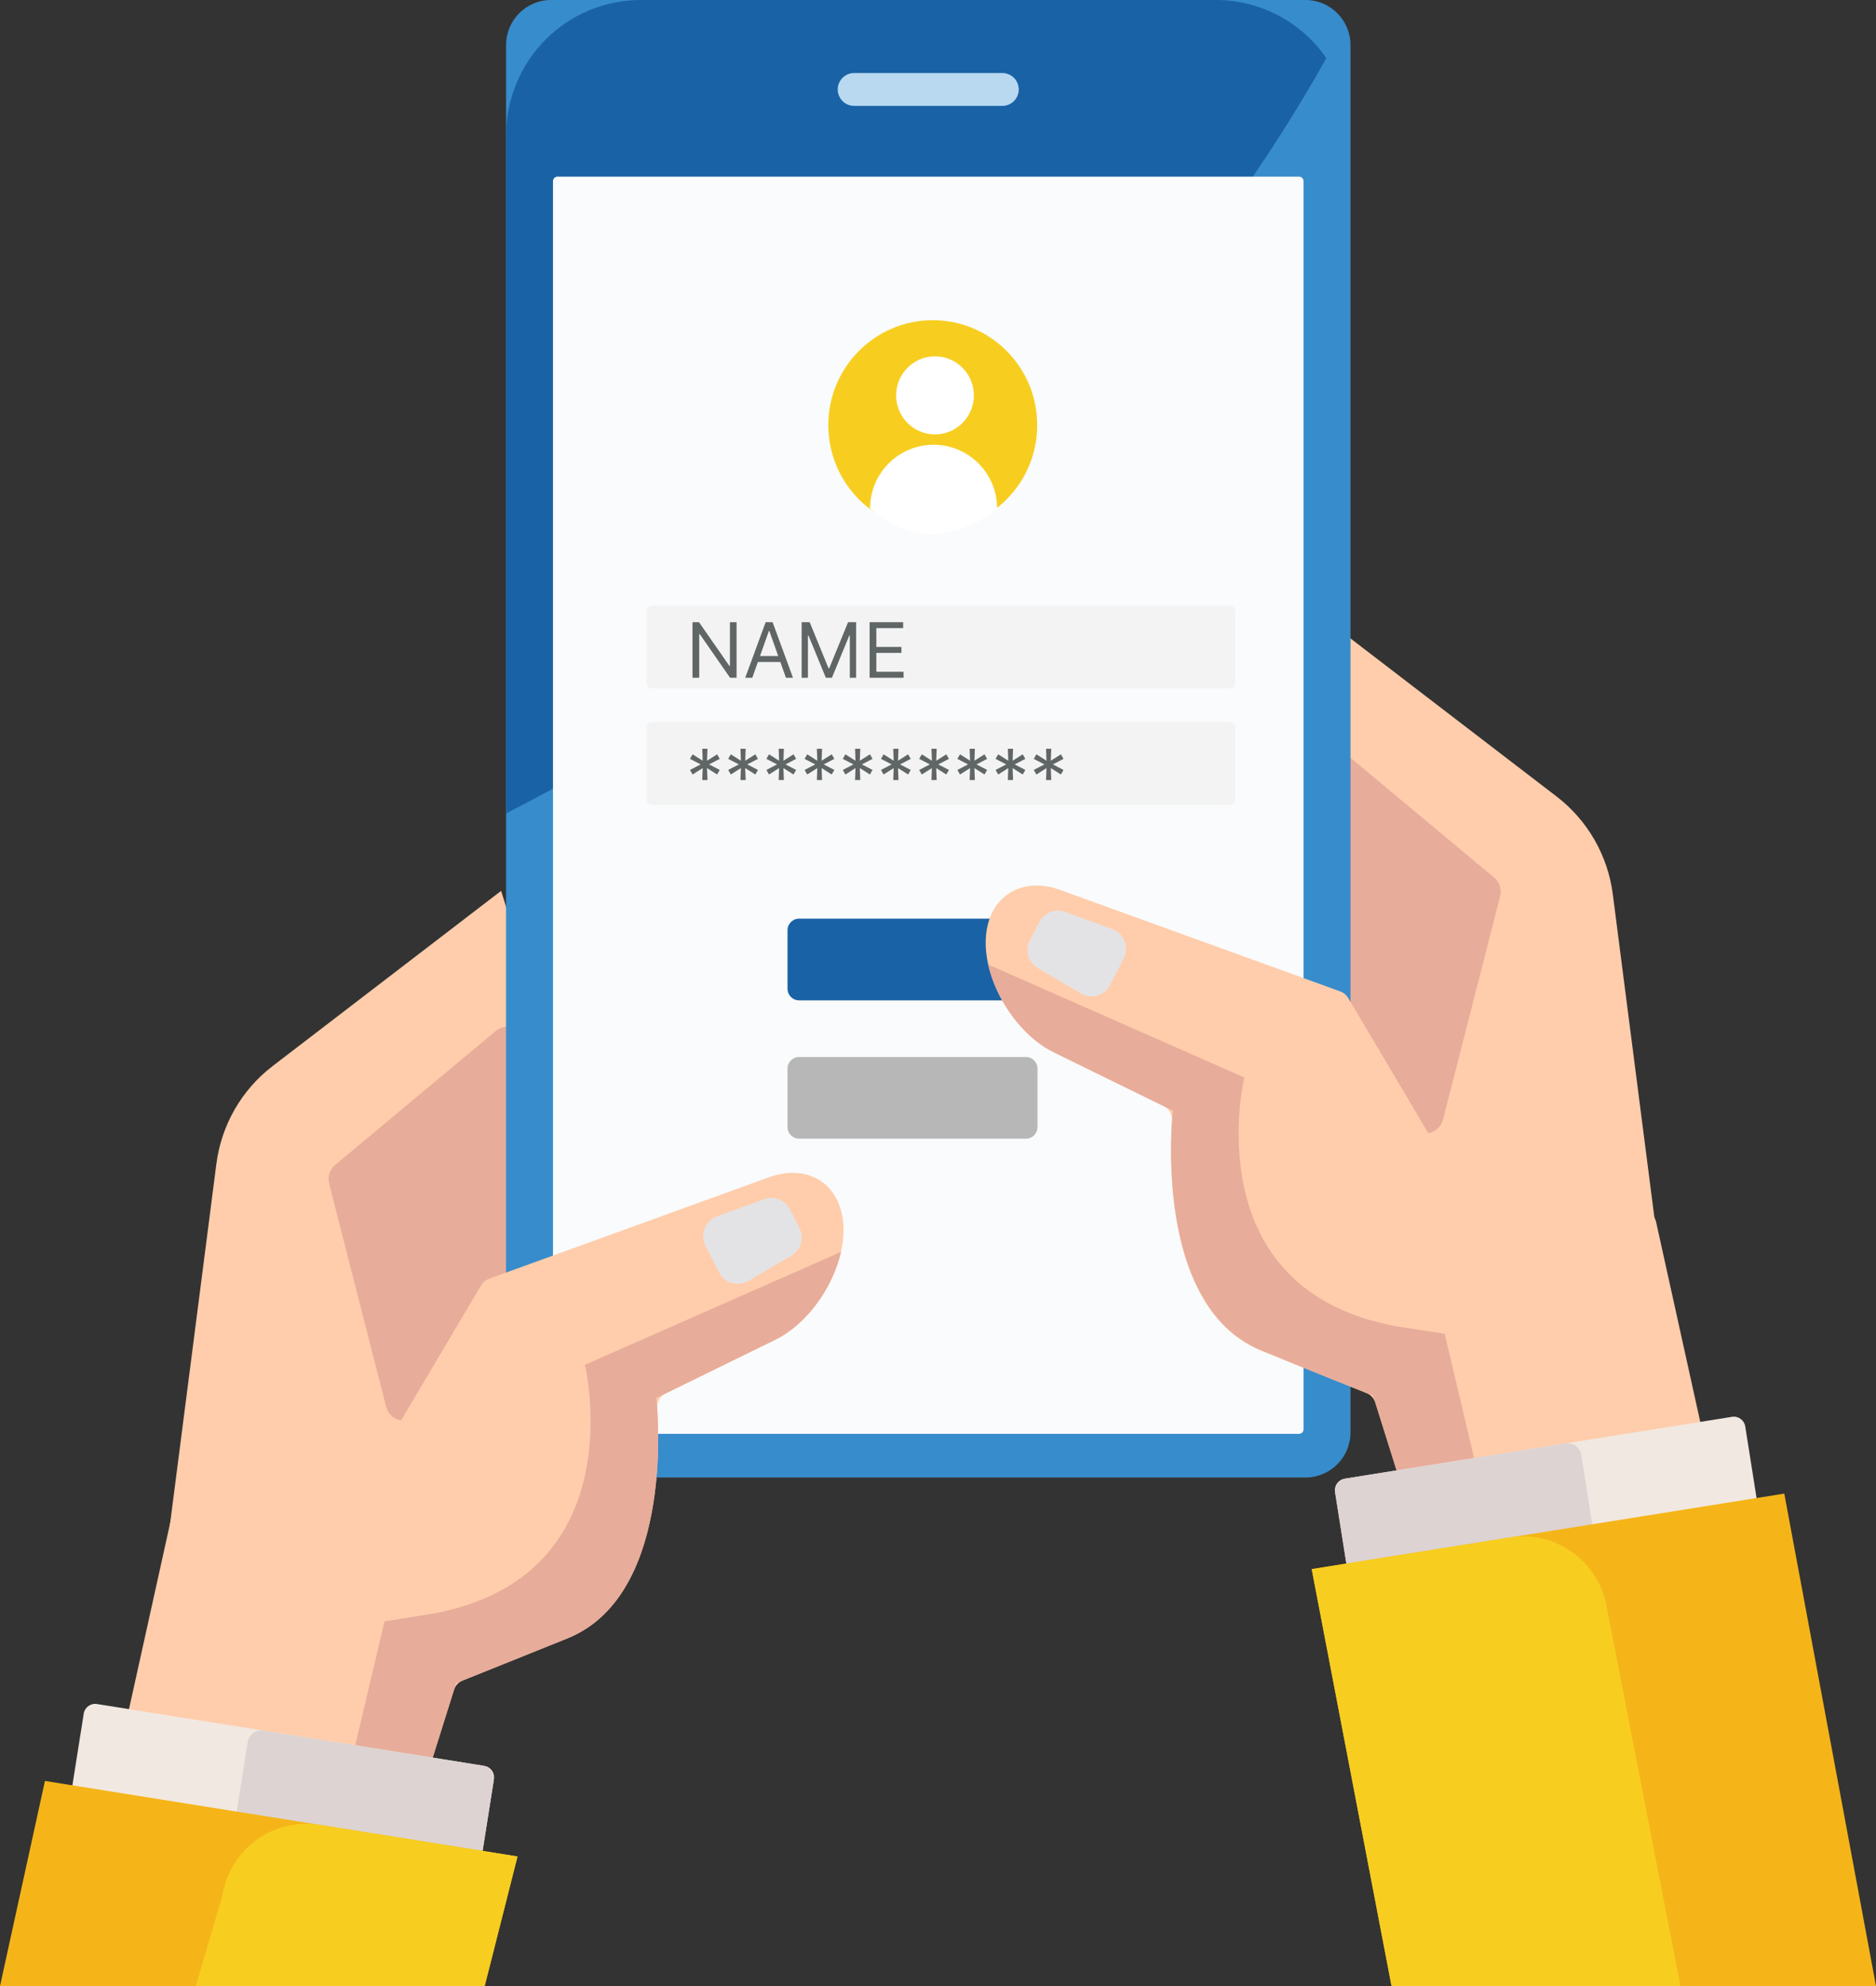 <svg width="221" height="234" viewBox="0 0 221 234" fill="none" xmlns="http://www.w3.org/2000/svg">
<rect x="0" y="0" width="221" height="234" fill="#333333" stroke="none"/>
<g clip-path="url(#clip0_501_6786)">
<path d="M19.971 180.029L25.49 137.129C25.781 134.866 26.516 132.683 27.651 130.707C28.787 128.73 30.3 127 32.105 125.615L59.032 104.965L73.626 151.555L40.15 189.087L19.971 180.029Z" fill="#FFCDAB"/>
<path d="M58.39 121.483L39.501 137.24C39.181 137.503 38.944 137.852 38.815 138.246C38.686 138.64 38.672 139.063 38.775 139.465L45.492 165.758C45.593 166.153 45.801 166.511 46.094 166.793C46.387 167.074 46.753 167.267 47.15 167.351C47.546 167.434 47.958 167.404 48.339 167.264C48.719 167.124 49.053 166.88 49.303 166.559L62.779 149.292C63.063 148.93 63.225 148.486 63.242 148.025C63.259 147.564 63.129 147.109 62.873 146.727L61.577 121.943C61.407 121.69 61.187 121.475 60.93 121.313C60.673 121.15 60.385 121.044 60.085 121.001C59.785 120.957 59.478 120.978 59.186 121.061C58.894 121.144 58.623 121.288 58.39 121.483Z" fill="#E8AC9A"/>
<path d="M195.514 148.266L189.995 105.366C189.704 103.103 188.969 100.92 187.834 98.943C186.698 96.967 185.185 95.236 183.38 93.851L156.457 73.201L141.864 119.791L175.342 157.324L195.514 148.266Z" fill="#FFCDAB"/>
<path d="M157.1 87.623L175.993 103.38C176.312 103.644 176.55 103.993 176.678 104.388C176.806 104.783 176.82 105.206 176.717 105.609L169.997 131.902C169.897 132.296 169.688 132.654 169.395 132.936C169.103 133.217 168.738 133.41 168.341 133.494C167.945 133.577 167.533 133.548 167.153 133.408C166.772 133.269 166.438 133.025 166.188 132.705L152.71 115.434C152.427 115.071 152.265 114.627 152.249 114.166C152.232 113.705 152.362 113.251 152.619 112.868L153.923 88.089C154.092 87.837 154.311 87.623 154.567 87.461C154.823 87.3 155.11 87.194 155.409 87.15C155.708 87.106 156.013 87.125 156.304 87.207C156.595 87.288 156.866 87.43 157.1 87.623Z" fill="#E8AC9A"/>
<path d="M153.8 0H64.907C61.984 0 59.615 2.382 59.615 5.319V168.763C59.615 171.701 61.984 174.082 64.907 174.082H153.8C156.723 174.082 159.093 171.701 159.093 168.763V5.319C159.093 2.382 156.723 0 153.8 0Z" fill="#378CCC"/>
<path d="M156.251 6.846C154.79 4.732 152.843 3.005 150.574 1.813C148.305 0.621 145.782 -0.001 143.222 -3.68991e-07H75.484C71.275 -3.68991e-07 67.239 1.68 64.263 4.672C61.287 7.663 59.615 11.72 59.615 15.95V95.842C115.712 66.993 143.592 29.566 156.251 6.846Z" fill="#1A62A6"/>
<path d="M153.035 20.813H65.673C65.38 20.813 65.142 21.052 65.142 21.346V168.403C65.142 168.698 65.38 168.937 65.673 168.937H153.035C153.328 168.937 153.565 168.698 153.565 168.403V21.346C153.565 21.052 153.328 20.813 153.035 20.813Z" fill="#F9FBFC"/>
<path d="M118.088 12.475H100.613C100.103 12.475 99.614 12.271 99.253 11.908C98.892 11.545 98.689 11.053 98.689 10.54C98.689 10.027 98.892 9.535 99.253 9.173C99.614 8.81 100.103 8.606 100.613 8.606H118.088C118.598 8.606 119.088 8.81 119.449 9.173C119.809 9.535 120.012 10.027 120.012 10.54C120.012 11.053 119.809 11.545 119.449 11.908C119.088 12.271 118.598 12.475 118.088 12.475Z" fill="#B8D9F0"/>
<path d="M109.883 62.458C116.678 62.458 122.186 56.922 122.186 50.092C122.186 43.263 116.678 37.727 109.883 37.727C103.089 37.727 97.58 43.263 97.58 50.092C97.58 56.922 103.089 62.458 109.883 62.458Z" fill="#F7CE20"/>
<path d="M114.724 46.584C114.724 47.494 114.456 48.383 113.953 49.139C113.45 49.896 112.735 50.486 111.899 50.834C111.063 51.182 110.142 51.273 109.255 51.095C108.367 50.918 107.551 50.48 106.911 49.837C106.271 49.193 105.835 48.373 105.659 47.481C105.482 46.589 105.573 45.664 105.919 44.823C106.266 43.983 106.852 43.264 107.605 42.759C108.357 42.254 109.242 41.984 110.147 41.984C111.361 41.984 112.525 42.468 113.384 43.331C114.242 44.194 114.724 45.364 114.724 46.584Z" fill="white"/>
<path d="M102.492 59.928C102.492 57.932 103.281 56.017 104.685 54.605C106.09 53.194 107.995 52.401 109.981 52.401C111.967 52.401 113.872 53.194 115.277 54.605C116.681 56.017 117.47 57.932 117.47 59.928C117.47 59.928 114.033 62.855 109.877 62.937C105.721 63.019 102.492 59.928 102.492 59.928Z" fill="white"/>
<path d="M144.932 71.365H76.769C76.453 71.365 76.197 71.623 76.197 71.941V80.536C76.197 80.854 76.453 81.111 76.769 81.111H144.932C145.248 81.111 145.504 80.854 145.504 80.536V71.941C145.504 71.623 145.248 71.365 144.932 71.365Z" fill="#F3F3F3"/>
<path d="M86.769 73.307V79.853H86.002L82.435 74.713H82.371V79.853H81.578V73.307H82.345L85.925 78.459H85.989V73.307H86.769ZM88.623 79.853H87.792L90.196 73.307H91.014L93.417 79.853H92.586L90.63 74.343H90.579L88.623 79.853ZM88.93 77.296H92.279V77.999H88.93V77.296ZM94.437 73.307H95.383L97.607 78.74H97.684L99.908 73.307H100.854V79.853H100.113V74.88H100.049L98.004 79.853H97.288L95.242 74.88H95.178V79.853H94.437V73.307ZM102.444 79.853V73.307H106.394V74.01H103.236V76.222H106.189V76.925H103.236V79.15H106.445V79.853H102.444Z" fill="#606565"/>
<path d="M144.932 85.082H76.769C76.453 85.082 76.197 85.339 76.197 85.657V94.253C76.197 94.57 76.453 94.828 76.769 94.828H144.932C145.248 94.828 145.504 94.57 145.504 94.253V85.657C145.504 85.339 145.248 85.082 144.932 85.082Z" fill="#F3F3F3"/>
<path d="M82.729 91.905L82.78 90.499L81.591 91.253L81.284 90.716L82.537 90.064L81.284 89.412L81.591 88.876L82.78 89.63L82.729 88.224H83.343L83.291 89.63L84.48 88.876L84.787 89.412L83.534 90.064L84.787 90.716L84.48 91.253L83.291 90.499L83.343 91.905H82.729ZM87.229 91.905L87.28 90.499L86.091 91.253L85.784 90.716L87.037 90.064L85.784 89.412L86.091 88.876L87.28 89.63L87.229 88.224H87.843L87.791 89.63L88.98 88.876L89.287 89.412L88.034 90.064L89.287 90.716L88.98 91.253L87.791 90.499L87.843 91.905H87.229ZM91.729 91.905L91.78 90.499L90.591 91.253L90.284 90.716L91.537 90.064L90.284 89.412L90.591 88.876L91.78 89.63L91.729 88.224H92.343L92.291 89.63L93.48 88.876L93.787 89.412L92.534 90.064L93.787 90.716L93.48 91.253L92.291 90.499L92.343 91.905H91.729ZM96.229 91.905L96.28 90.499L95.091 91.253L94.784 90.716L96.037 90.064L94.784 89.412L95.091 88.876L96.28 89.63L96.229 88.224H96.843L96.791 89.63L97.98 88.876L98.287 89.412L97.034 90.064L98.287 90.716L97.98 91.253L96.791 90.499L96.843 91.905H96.229ZM100.729 91.905L100.78 90.499L99.591 91.253L99.284 90.716L100.537 90.064L99.284 89.412L99.591 88.876L100.78 89.63L100.729 88.224H101.343L101.291 89.63L102.48 88.876L102.787 89.412L101.534 90.064L102.787 90.716L102.48 91.253L101.291 90.499L101.343 91.905H100.729ZM105.229 91.905L105.28 90.499L104.091 91.253L103.784 90.716L105.037 90.064L103.784 89.412L104.091 88.876L105.28 89.63L105.229 88.224H105.843L105.791 89.63L106.98 88.876L107.287 89.412L106.034 90.064L107.287 90.716L106.98 91.253L105.791 90.499L105.843 91.905H105.229ZM109.729 91.905L109.78 90.499L108.591 91.253L108.284 90.716L109.537 90.064L108.284 89.412L108.591 88.876L109.78 89.63L109.729 88.224H110.343L110.291 89.63L111.48 88.876L111.787 89.412L110.534 90.064L111.787 90.716L111.48 91.253L110.291 90.499L110.343 91.905H109.729ZM114.229 91.905L114.28 90.499L113.091 91.253L112.784 90.716L114.037 90.064L112.784 89.412L113.091 88.876L114.28 89.63L114.229 88.224H114.843L114.791 89.63L115.98 88.876L116.287 89.412L115.034 90.064L116.287 90.716L115.98 91.253L114.791 90.499L114.843 91.905H114.229ZM118.729 91.905L118.78 90.499L117.591 91.253L117.284 90.716L118.537 90.064L117.284 89.412L117.591 88.876L118.78 89.63L118.729 88.224H119.343L119.291 89.63L120.48 88.876L120.787 89.412L119.534 90.064L120.787 90.716L120.48 91.253L119.291 90.499L119.343 91.905H118.729ZM123.229 91.905L123.28 90.499L122.091 91.253L121.784 90.716L123.037 90.064L121.784 89.412L122.091 88.876L123.28 89.63L123.229 88.224H123.843L123.791 89.63L124.98 88.876L125.287 89.412L124.034 90.064L125.287 90.716L124.98 91.253L123.791 90.499L123.843 91.905H123.229Z" fill="#606565"/>
<path d="M120.863 108.239H94.129C93.38 108.239 92.773 108.849 92.773 109.602V116.5C92.773 117.253 93.38 117.864 94.129 117.864H120.863C121.612 117.864 122.219 117.253 122.219 116.5V109.602C122.219 108.849 121.612 108.239 120.863 108.239Z" fill="#1A62A6"/>
<path d="M120.863 124.538H94.129C93.38 124.538 92.773 125.148 92.773 125.901V132.799C92.773 133.552 93.38 134.162 94.129 134.162H120.863C121.612 134.162 122.219 133.552 122.219 132.799V125.901C122.219 125.148 121.612 124.538 120.863 124.538Z" fill="#B7B7B7"/>
<path d="M165.298 175.713L162.011 165.248C161.931 164.996 161.796 164.765 161.616 164.572C161.436 164.379 161.216 164.229 160.971 164.132L148.645 159.176C137.324 154.624 137.74 136.803 138.063 132.036C138.086 131.683 138.005 131.332 137.828 131.027C137.651 130.722 137.387 130.477 137.071 130.323L124.144 123.992C119.731 121.83 116.12 116.026 116.12 111.091V111.066C116.12 105.899 120.072 103.108 124.909 104.86L157.894 116.812C158.279 116.952 158.604 117.221 158.814 117.575L176.109 146.752C176.316 147.101 176.635 147.368 177.013 147.51C177.391 147.652 177.806 147.659 178.19 147.532L192.806 142.668C193.041 142.589 193.29 142.561 193.537 142.585C193.784 142.609 194.023 142.685 194.238 142.808C194.454 142.931 194.642 143.098 194.789 143.298C194.937 143.498 195.04 143.728 195.094 143.971L201.903 174.802C201.96 175.062 201.959 175.332 201.898 175.591C201.838 175.851 201.721 176.093 201.555 176.301C201.389 176.509 201.179 176.677 200.94 176.792C200.701 176.907 200.439 176.968 200.174 176.968H166.987C166.609 176.967 166.242 176.845 165.938 176.619C165.634 176.393 165.41 176.076 165.298 175.713Z" fill="#FFCDAB"/>
<path d="M164.612 156.284C140.576 151.971 146.584 126.951 146.584 126.951L116.419 113.65C117.37 117.887 120.474 122.194 124.139 123.99L137.075 130.323L138.165 130.857C138.165 130.857 138.109 131.365 138.055 132.23C138.055 132.304 138.055 132.373 138.04 132.45C138.04 132.575 138.025 132.711 138.019 132.849C138.019 132.916 138.019 132.979 138.009 133.048C138.009 133.257 137.99 133.481 137.982 133.715C137.982 133.776 137.982 133.84 137.982 133.903C137.982 134.085 137.982 134.269 137.967 134.463C137.967 134.558 137.967 134.656 137.967 134.752C137.967 134.926 137.967 135.101 137.967 135.283V135.62C137.967 135.797 137.967 135.979 137.967 136.163C137.967 136.285 137.967 136.408 137.967 136.533C137.967 136.726 137.967 136.92 137.982 137.119C137.982 137.242 137.982 137.364 137.994 137.489C137.994 137.709 138.011 137.932 138.021 138.156C138.021 138.269 138.021 138.38 138.038 138.493C138.057 138.831 138.077 139.176 138.104 139.528C138.103 139.545 138.103 139.563 138.104 139.58C138.129 139.914 138.159 140.255 138.192 140.598L138.229 140.943C138.256 141.192 138.283 141.443 138.312 141.696C138.329 141.836 138.35 141.976 138.367 142.114C138.398 142.346 138.429 142.578 138.464 142.813L138.533 143.262C138.57 143.496 138.61 143.733 138.652 143.967C138.679 144.115 138.704 144.262 138.733 144.41C138.778 144.659 138.83 144.908 138.882 145.159C138.912 145.292 138.939 145.426 138.968 145.56C139.036 145.869 139.111 146.187 139.188 146.488C139.207 146.562 139.224 146.635 139.242 146.697C139.34 147.076 139.45 147.456 139.561 147.833C139.592 147.937 139.627 148.042 139.66 148.142C139.744 148.414 139.831 148.686 139.925 148.956C139.973 149.092 140.022 149.227 140.072 149.363C140.16 149.598 140.247 149.832 140.339 150.064C140.397 150.208 140.457 150.35 140.518 150.482C140.611 150.706 140.707 150.927 140.809 151.145C140.873 151.287 140.938 151.427 141.017 151.563C141.125 151.785 141.237 152.004 141.354 152.222C141.42 152.349 141.487 152.479 141.562 152.604C141.699 152.849 141.843 153.089 141.99 153.326C142.047 153.418 142.101 153.514 142.159 153.604C142.367 153.928 142.587 154.246 142.816 154.553C142.862 154.616 142.914 154.674 142.96 154.735C143.147 154.978 143.338 155.218 143.54 155.45C143.628 155.55 143.721 155.647 143.811 155.745C143.979 155.931 144.152 156.113 144.331 156.289C144.437 156.393 144.539 156.498 144.657 156.596C144.832 156.757 145.011 156.916 145.196 157.068C145.315 157.167 145.433 157.263 145.556 157.357C145.747 157.505 145.945 157.646 146.145 157.775C146.27 157.861 146.392 157.949 146.519 158.028C146.744 158.172 146.977 158.304 147.212 158.436C147.326 158.499 147.439 158.566 147.555 158.626C147.913 158.81 148.281 158.984 148.666 159.138L152.681 160.792L153.114 160.968L155.456 161.909L156.977 162.522L161.762 164.443L165.298 175.711C165.412 176.072 165.637 176.387 165.94 176.611C166.244 176.834 166.611 176.955 166.987 176.955H174.869L170.191 157.146L164.612 156.284Z" fill="#E8AC9A"/>
<path d="M121.319 110.819L122.434 108.638C122.707 108.103 123.166 107.686 123.724 107.466C124.281 107.246 124.899 107.237 125.463 107.442L131.025 109.468C131.352 109.588 131.65 109.776 131.9 110.02C132.149 110.264 132.344 110.558 132.472 110.883C132.6 111.208 132.658 111.557 132.642 111.907C132.626 112.256 132.537 112.598 132.379 112.91L130.782 116.047C130.629 116.347 130.418 116.612 130.159 116.827C129.901 117.042 129.602 117.202 129.28 117.297C128.958 117.391 128.621 117.419 128.288 117.377C127.955 117.336 127.634 117.227 127.345 117.056L122.265 114.069C121.726 113.749 121.328 113.236 121.152 112.632C120.976 112.029 121.036 111.38 121.319 110.819Z" fill="#E3E3E6"/>
<path d="M204.04 166.933L158.403 174.223C157.661 174.342 157.155 175.042 157.273 175.788L159.069 187.148C159.187 187.894 159.884 188.402 160.626 188.284L206.263 180.994C207.005 180.876 207.511 180.175 207.393 179.429L205.597 168.069C205.479 167.323 204.782 166.815 204.04 166.933Z" fill="#F1E8E1"/>
<path d="M184.424 170.066L158.663 174.181C157.778 174.322 157.174 175.158 157.315 176.048L159.029 186.887C159.169 187.776 160.001 188.383 160.886 188.242L186.648 184.127C187.533 183.985 188.136 183.15 187.995 182.26L186.282 171.421C186.141 170.531 185.309 169.925 184.424 170.066Z" fill="#DDD3D2"/>
<path d="M221 234.002L210.195 175.979L154.524 184.876L163.931 234.002H221Z" fill="#F5B518"/>
<path d="M197.961 234L189.307 189.511C189.101 188.205 188.641 186.953 187.953 185.826C187.265 184.699 186.363 183.719 185.298 182.942C184.234 182.165 183.027 181.607 181.748 181.299C180.469 180.991 179.141 180.94 177.842 181.148L154.524 184.876L163.927 234H197.961Z" fill="#F7CE20"/>
<path d="M50.191 209.567L53.48 199.113C53.559 198.862 53.692 198.631 53.87 198.438C54.048 198.245 54.267 198.094 54.51 197.996L66.836 193.041C78.157 188.489 77.743 170.668 77.42 165.901C77.396 165.548 77.478 165.197 77.654 164.892C77.831 164.586 78.094 164.341 78.41 164.188L91.346 157.844C95.76 155.682 99.369 149.878 99.369 144.943V144.918C99.369 139.751 95.417 136.96 90.58 138.712L57.603 150.666C57.218 150.806 56.894 151.076 56.684 151.429L39.39 180.606C39.184 180.954 38.865 181.222 38.487 181.363C38.108 181.505 37.693 181.513 37.31 181.386L22.692 176.522C22.457 176.444 22.208 176.415 21.961 176.439C21.714 176.463 21.475 176.539 21.259 176.662C21.044 176.785 20.856 176.952 20.709 177.152C20.561 177.353 20.457 177.582 20.404 177.825L13.588 208.645C13.531 208.906 13.532 209.176 13.592 209.435C13.652 209.695 13.77 209.938 13.935 210.146C14.101 210.354 14.312 210.521 14.551 210.637C14.79 210.752 15.052 210.812 15.317 210.812H48.502C48.879 210.812 49.245 210.691 49.549 210.467C49.853 210.244 50.078 209.928 50.191 209.567Z" fill="#FFCDAB"/>
<path d="M50.878 190.141C74.913 185.825 68.906 160.805 68.906 160.805L99.07 147.505C98.119 151.741 95.015 156.048 91.35 157.844L78.415 164.178L77.325 164.711C77.325 164.711 77.381 165.219 77.435 166.085C77.435 166.158 77.445 166.227 77.449 166.304C77.449 166.43 77.464 166.565 77.47 166.703C77.47 166.77 77.47 166.833 77.481 166.913C77.491 167.122 77.499 167.345 77.508 167.58C77.508 167.64 77.508 167.705 77.508 167.768C77.508 167.95 77.518 168.134 77.522 168.328C77.522 168.422 77.522 168.52 77.522 168.617C77.522 168.79 77.522 168.966 77.522 169.148V169.484C77.522 169.662 77.522 169.844 77.522 170.028C77.522 170.149 77.522 170.275 77.522 170.398C77.522 170.591 77.522 170.785 77.508 170.984C77.508 171.107 77.508 171.228 77.508 171.354C77.508 171.563 77.489 171.797 77.478 172.021C77.478 172.134 77.478 172.244 77.462 172.357C77.443 172.696 77.422 173.041 77.395 173.403C77.396 173.42 77.396 173.438 77.395 173.455C77.37 173.79 77.341 174.13 77.308 174.473C77.297 174.588 77.283 174.703 77.27 174.82C77.246 175.069 77.218 175.318 77.187 175.571C77.171 175.711 77.152 175.851 77.133 175.989C77.102 176.221 77.071 176.453 77.035 176.688C77.014 176.838 76.99 176.989 76.967 177.139C76.929 177.371 76.89 177.608 76.848 177.842C76.821 177.99 76.796 178.137 76.767 178.285C76.721 178.534 76.669 178.783 76.617 179.034C76.588 179.167 76.563 179.301 76.532 179.435C76.463 179.745 76.388 180.062 76.311 180.363C76.293 180.437 76.276 180.51 76.257 180.583C76.159 180.962 76.049 181.342 75.939 181.718C75.908 181.823 75.873 181.928 75.841 182.028C75.756 182.3 75.669 182.572 75.575 182.841C75.527 182.977 75.477 183.113 75.427 183.259C75.342 183.494 75.252 183.728 75.161 183.96C75.103 184.104 75.044 184.246 74.984 184.391C74.891 184.612 74.793 184.834 74.691 185.051C74.626 185.194 74.562 185.334 74.483 185.47C74.377 185.691 74.262 185.911 74.148 186.128C74.079 186.256 74.013 186.385 73.94 186.511C73.803 186.755 73.659 186.996 73.511 187.232C73.455 187.324 73.401 187.42 73.343 187.51C73.135 187.835 72.916 188.152 72.686 188.462C72.64 188.522 72.59 188.581 72.542 188.641C72.355 188.884 72.163 189.124 71.964 189.357C71.874 189.457 71.783 189.553 71.691 189.651C71.523 189.838 71.35 190.019 71.171 190.195C71.065 190.3 70.963 190.404 70.847 190.502C70.67 190.663 70.491 190.822 70.308 190.975C70.188 191.074 70.068 191.17 69.946 191.264C69.754 191.412 69.557 191.552 69.357 191.682C69.232 191.767 69.109 191.855 68.983 191.937C68.758 192.079 68.525 192.211 68.29 192.342C68.175 192.405 68.065 192.474 67.947 192.533C67.589 192.717 67.221 192.89 66.836 193.045L62.81 194.663L62.376 194.839L60.035 195.78L58.512 196.393L53.728 198.314L50.191 209.582C50.08 209.945 49.856 210.263 49.552 210.488C49.248 210.714 48.88 210.836 48.502 210.837H40.62L45.298 191.027L50.878 190.141Z" fill="#E8AC9A"/>
<path d="M94.173 144.669L93.056 142.488C92.781 141.953 92.323 141.537 91.766 141.317C91.208 141.097 90.59 141.088 90.027 141.292L84.46 143.318C84.13 143.438 83.83 143.627 83.579 143.873C83.328 144.119 83.132 144.416 83.004 144.744C82.877 145.072 82.82 145.423 82.838 145.775C82.856 146.127 82.949 146.47 83.11 146.783L84.707 149.92C84.86 150.22 85.072 150.485 85.33 150.7C85.588 150.915 85.887 151.075 86.209 151.17C86.531 151.264 86.868 151.292 87.201 151.25C87.534 151.209 87.855 151.1 88.144 150.929L93.226 147.944C93.771 147.623 94.173 147.105 94.349 146.496C94.525 145.887 94.462 145.233 94.173 144.669Z" fill="#E3E3E6"/>
<path d="M9.198 214.831L54.835 222.121C55.577 222.239 56.274 221.731 56.392 220.985L58.188 209.625C58.306 208.879 57.8 208.179 57.058 208.06L11.421 200.77C10.679 200.652 9.982 201.16 9.864 201.906L8.068 213.266C7.95 214.012 8.456 214.713 9.198 214.831Z" fill="#F1E8E1"/>
<path d="M28.813 217.965L54.575 222.08C55.46 222.222 56.291 221.615 56.432 220.726L58.145 209.886C58.286 208.997 57.683 208.161 56.798 208.02L31.036 203.905C30.151 203.763 29.32 204.37 29.179 205.259L27.465 216.099C27.325 216.988 27.928 217.824 28.813 217.965Z" fill="#DDD3D2"/>
<path d="M57.098 234.002L60.965 218.732L5.294 209.835L0 234.002H57.098Z" fill="#F5B518"/>
<path d="M57.098 234L60.965 218.736L37.653 215.006C36.354 214.798 35.027 214.85 33.748 215.158C32.469 215.466 31.262 216.024 30.198 216.801C29.134 217.577 28.232 218.557 27.544 219.684C26.857 220.812 26.397 222.064 26.191 223.37L23.07 234.004L57.098 234Z" fill="#F7CE20"/>
</g>
<defs>
<clipPath id="clip0_501_6786">
<rect width="221" height="234" fill="white"/>
</clipPath>
</defs>
</svg>
